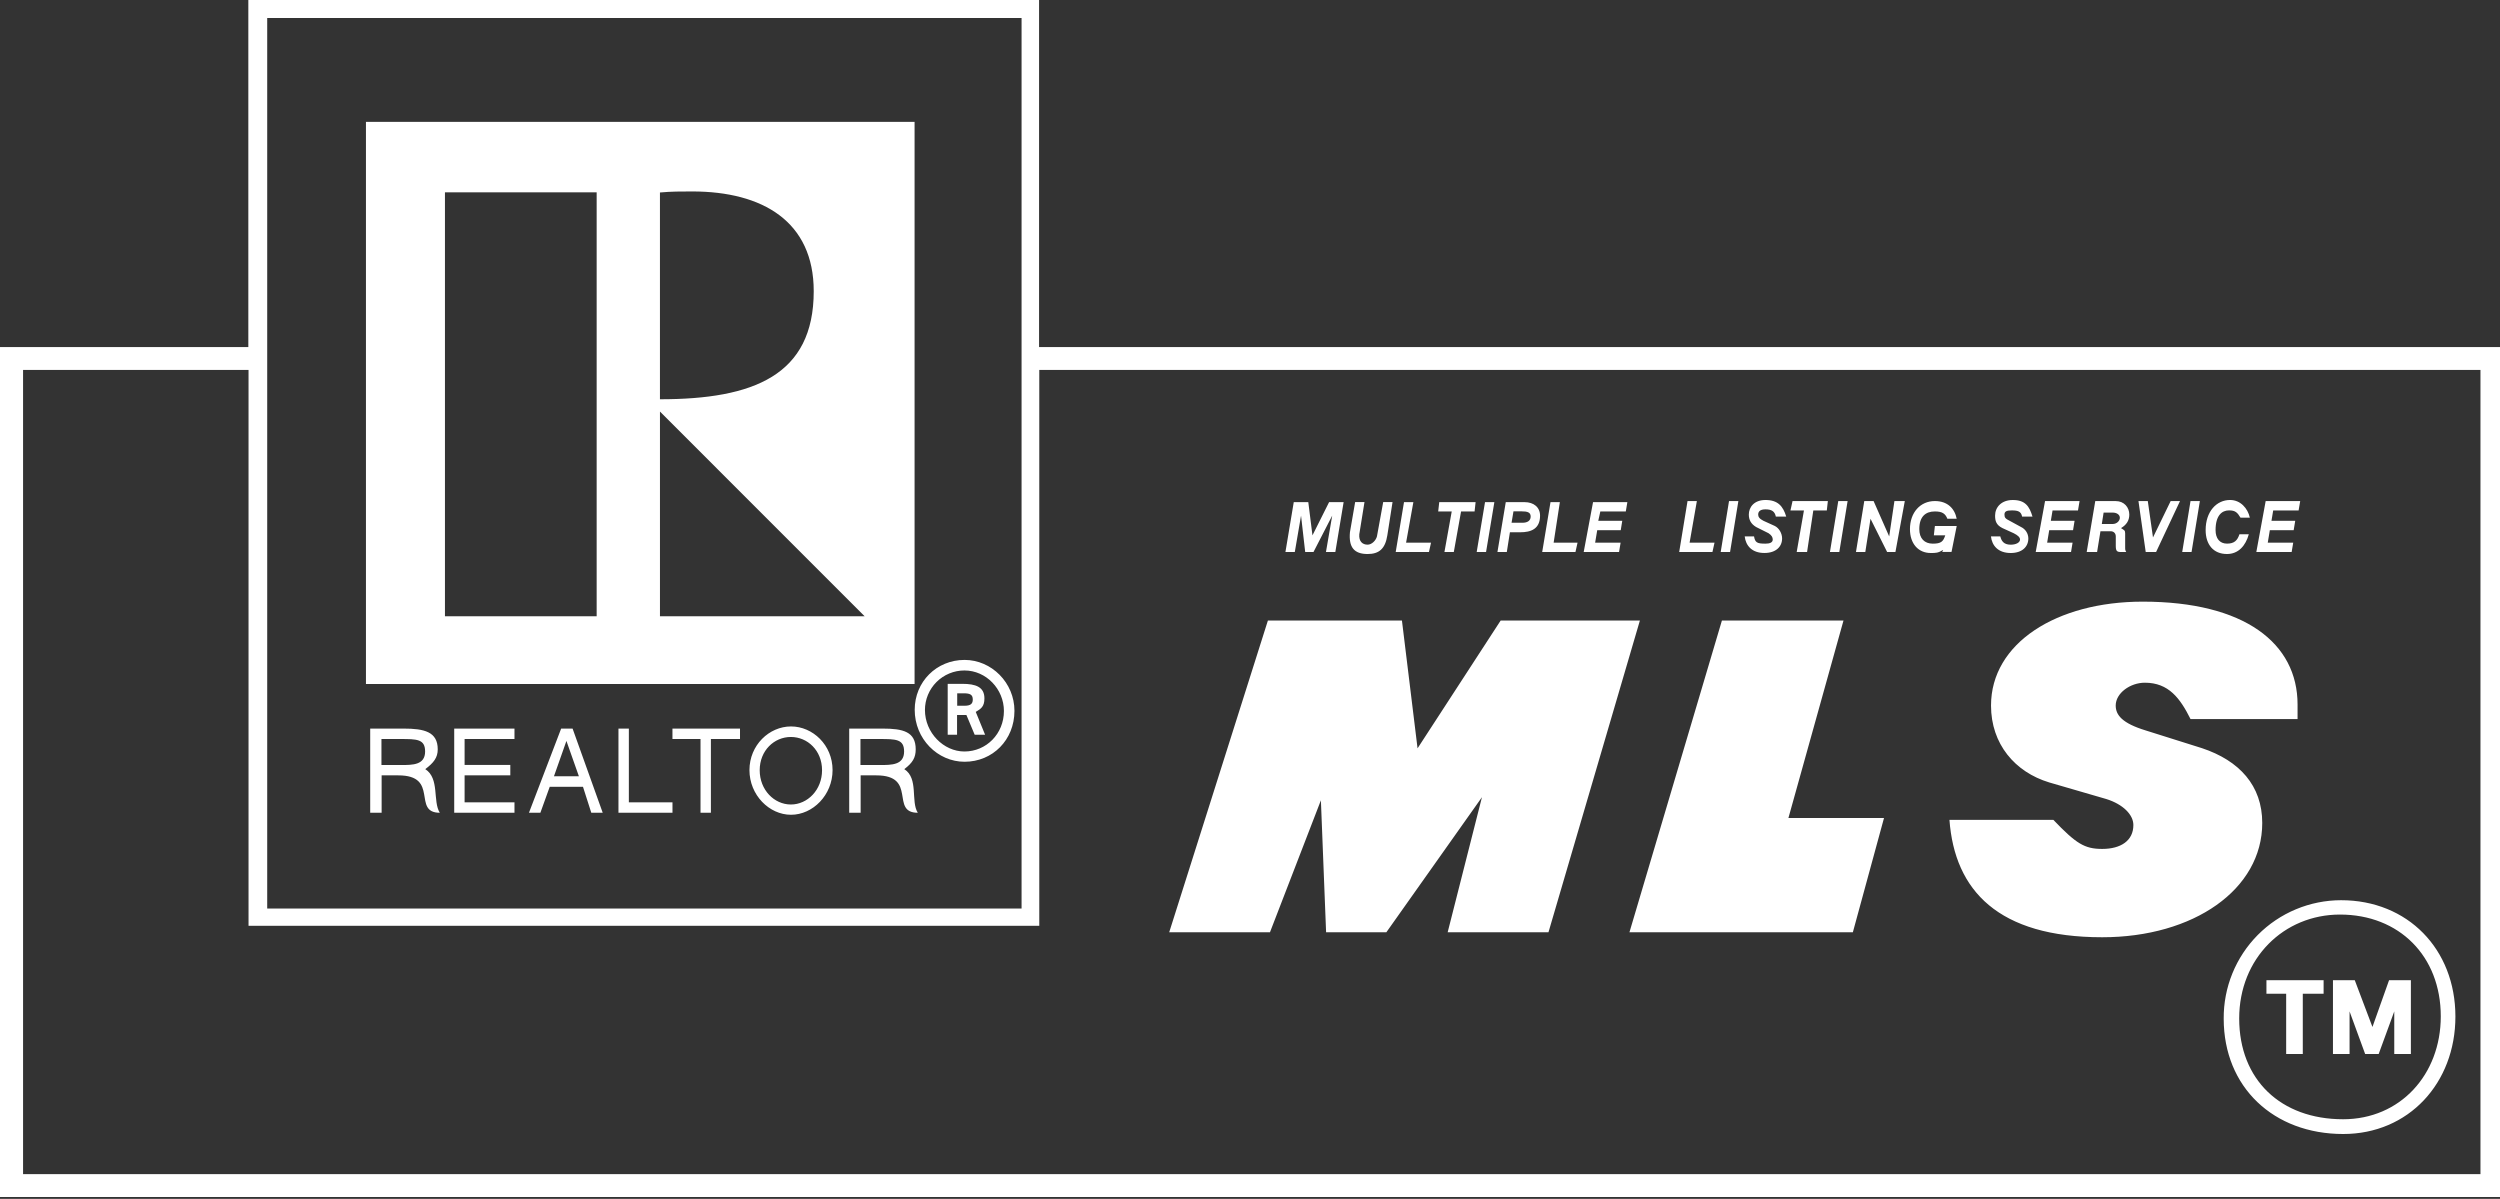<svg width="1272" height="610" viewBox="0 0 1272 610" fill="none" xmlns="http://www.w3.org/2000/svg">
<rect x="0" y="0" width="1272" height="610" fill="#333333" stroke="none"/>
<path fill-rule="evenodd" clip-rule="evenodd" d="M0 609.039V176.583H126.352V0H528.675V176.583H1272V609.039H0ZM1262.06 597.406V188.216H528.784V471.06H126.454V188.216H11.735V597.412L1262.06 597.406ZM594.89 474.337L645.107 315.731H713.308L721.249 380.756L763.532 315.731H834.377L787.858 474.337H736.574L754.02 405.607L705.38 474.337H674.717L672.072 407.197L646.161 474.337H594.89ZM991.882 417.138H1044.74C1056.38 429.287 1060.61 431.932 1069.6 431.932C1079.11 431.932 1085.46 427.71 1085.46 419.782C1085.46 414.5 1080.17 409.21 1071.72 406.558L1042.64 398.1C1025.19 392.818 1013.03 378.54 1013.03 358.979C1013.03 327.262 1046.34 306.117 1090.22 306.117C1142.04 306.117 1169 327.262 1169 358.462V365.86H1114.54C1109.25 355.287 1103.43 347.36 1091.28 347.36C1083.89 347.36 1076.47 352.643 1076.47 358.979C1076.47 363.745 1079.65 367.967 1091.81 371.673L1120.35 380.661C1139.39 386.998 1151.03 399.691 1151.03 418.722C1151.03 452.56 1116.13 476.873 1069.61 476.873C1016.73 476.873 994.52 453.091 991.882 417.138ZM829.06 474.337L876.109 315.731H937.966L909.948 416.186H958.588L942.732 474.337H829.06ZM1191.16 458.027C1225 458.027 1249.31 482.884 1249.31 517.239C1249.31 551.077 1225.53 576.982 1192.21 576.982C1156.8 576.982 1131.42 553.185 1131.42 518.3C1131.36 510.411 1132.86 502.588 1135.83 495.281C1138.8 487.974 1143.19 481.327 1148.74 475.724C1154.29 470.121 1160.9 465.673 1168.18 462.636C1175.46 459.598 1183.27 458.032 1191.16 458.027ZM1241.87 517.13C1241.87 486.467 1220.72 465.329 1190.59 465.329C1162.04 465.329 1139.3 487.534 1139.3 518.191C1139.3 549.384 1160.44 569.475 1192.17 569.475C1221.25 569.482 1241.87 546.746 1241.87 517.13ZM1187.01 498.739H1198.11L1207.1 522.522L1215.55 498.739H1226.66V536.276H1218.2V514.601L1210.27 536.276H1203.39L1195.46 514.601V536.276H1187.01V498.739ZM1153.17 498.739H1182.25V505.619H1171.66V536.283H1163.2V505.619H1153.16L1153.17 498.739ZM654.027 280.859L658.263 255.485H665.66L667.782 272.401L676.24 255.485H683.637L679.415 280.859H674.649L677.824 262.359L668.305 280.859H664.083L661.969 262.359L658.794 280.859H654.027ZM944.317 280.859L948.539 254.955H953.291L961.219 272.931L963.877 254.955H969.16L964.394 280.859H960.172L951.714 263.943L949.069 280.859H944.317ZM983.941 272.381L984.471 267.621H995.574L992.929 280.838H988.177L988.707 279.785C986.062 281.369 985.002 281.369 982.357 281.369C976.007 281.369 971.784 276.61 971.784 269.205C971.784 260.748 977.067 254.934 984.464 254.934C990.815 254.934 994.507 258.633 995.567 263.923H990.815C989.754 261.278 988.17 260.224 984.464 260.224C979.712 260.224 976.537 262.869 976.537 269.205C976.537 273.965 979.182 276.61 983.404 276.61C987.64 276.61 988.7 275.549 989.754 272.381H983.941ZM1139.43 271.837H1144.19C1142.6 277.65 1138.91 281.879 1133.09 281.879C1126.21 281.879 1122.23 277.119 1122.23 269.715C1122.23 260.204 1127.8 254.39 1134.67 254.39C1139.95 254.39 1143.66 258.619 1144.72 263.379H1139.96C1138.38 260.734 1137.31 259.68 1134.14 259.68C1130.45 259.68 1127.28 262.325 1127.28 269.722C1127.28 273.958 1129.39 276.596 1133.09 276.596C1136.79 276.596 1138.38 275.012 1139.43 271.837ZM1035.77 280.859L1040.52 254.955H1058.08L1057.28 259.714H1044.34L1043.46 264.997H1055.54L1054.77 269.749H1042.64L1041.59 276.1H1054.53L1053.74 280.859H1035.77ZM805.787 280.859L810.54 255.485H828L827.204 260.238H814.245L813.198 264.997H825.402L824.634 269.756H812.668L811.607 276.1H824.566L823.771 280.859H805.787ZM686.853 270.783L689.498 255.451H694.25L691.605 271.837C691.313 275.433 693.196 277.126 695.841 277.126C697.956 277.126 700.063 275.012 700.594 272.897L703.769 255.451H708.521L705.876 272.367C704.816 279.241 701.654 281.886 695.834 281.886C688.967 281.879 686.153 278.438 686.853 270.783ZM887.701 272.911H892.454C892.984 276.079 894.045 276.61 898.267 276.61C900.381 276.61 901.972 276.079 901.972 274.495C901.972 273.434 901.442 272.374 899.858 271.32L893.508 268.145C890.863 266.561 889.802 264.446 889.802 261.801C889.802 258.103 892.447 254.397 898.26 254.397C904.611 254.397 907.248 257.572 908.833 262.855H903.55C903.02 260.21 901.435 259.157 898.267 259.157C895.622 259.157 894.562 260.217 894.562 261.801C894.562 262.855 895.092 263.916 897.22 264.97L903.026 267.614C905.148 268.675 906.732 271.313 906.732 273.958C906.732 278.187 903.557 281.355 897.744 281.355C891.407 281.369 888.239 277.663 887.701 272.911ZM1012.99 272.911H1017.75C1018.28 275.032 1019.34 277.14 1023.04 277.14C1025.69 277.14 1027.79 276.086 1027.79 274.502C1027.79 273.441 1026.73 272.381 1024.62 271.327L1018.81 268.682C1015.63 267.098 1015.1 264.983 1015.1 262.338C1015.1 258.11 1018.28 254.404 1024.09 254.404C1030.44 254.404 1032.55 257.579 1034.14 262.862H1028.86C1028.33 260.217 1026.74 259.694 1023.57 259.694C1020.92 259.694 1019.87 260.224 1019.87 261.808C1019.87 263.392 1020.4 263.929 1022.52 264.983L1028.33 268.152C1029.43 268.677 1030.36 269.501 1031.01 270.528C1031.66 271.556 1032.01 272.747 1032.02 273.965C1032.02 278.2 1028.86 281.369 1023.05 281.369C1016.7 281.369 1013.52 277.67 1012.99 272.911ZM761.9 280.859L766.136 255.485H775.654C780.407 255.485 783.582 258.13 783.582 262.359C783.582 269.233 778.816 270.817 773.526 270.817H768.243L766.666 280.859H761.9ZM770.052 260.17L769.08 265.983H774.567C777.211 265.983 778.802 264.922 778.802 262.808C778.802 260.693 777.211 260.163 774.036 260.163L770.052 260.17ZM1061.71 280.859L1066.07 254.955H1076.51C1080.74 254.955 1083.39 258.123 1083.39 261.829C1083.39 265.004 1081.81 267.111 1079.17 268.702C1080.74 269.756 1081.28 269.756 1081.28 271.347V278.221C1081.28 279.805 1081.28 279.805 1081.81 280.866H1079.17C1077.05 280.866 1076.51 280.335 1076.51 277.697V272.938C1076.51 271.354 1075.46 270.293 1073.88 270.293H1068.71L1067 280.866H1061.71V280.859ZM1070.32 260.802L1069.4 266.615H1074.89C1077.01 266.615 1078.58 265.031 1078.58 263.447C1078.58 261.863 1077.01 260.802 1074.89 260.802H1070.32ZM1088.05 254.955H1092.8L1095.44 273.455L1104.43 254.955H1109.18L1097.02 280.859H1091.74L1088.05 254.955ZM910.981 259.714L912.042 254.955H930.011L929.481 259.714H922.614L919.439 280.859H914.156L917.848 259.714H910.981ZM731.753 260.244L732.284 255.492H750.784L750.267 260.244H743.386L739.695 280.866H734.928L738.634 260.244H731.753ZM710.133 280.859L714.355 255.485H719.121L715.415 276.1H728.109L727.048 280.859H710.133ZM784.67 280.859L788.892 255.485H793.658L790.49 276.106H802.653L801.592 280.866H784.67V280.859ZM854.373 280.859L858.609 254.955H863.361L859.669 276.1H872.349L871.289 280.859H854.373ZM931.072 280.859L935.308 254.955H940.06L935.838 280.859H931.072ZM875.491 280.859L879.726 254.955H884.479L880.257 280.859H875.491ZM751.341 280.859L755.577 255.485H760.329L756.107 280.859H751.341ZM1110.31 280.859L1114.53 254.955H1119.29L1115.06 280.859H1110.31ZM1148.02 280.859L1152.77 254.955H1170.34L1169.53 259.714H1156.6L1155.72 264.997H1167.81L1167.02 269.749H1154.89L1153.84 276.1H1166.79L1165.99 280.859H1148.02ZM135.952 9.172V462.249H519.775V9.172H135.952ZM186.197 62.014H465.335V348.026H186.197V62.014ZM439.935 313.555L335.788 209.402V313.548L439.935 313.555ZM352.173 97.409C346.36 97.409 341.594 97.409 335.781 97.939V203.147C383.36 203.147 414.024 190.99 414.024 148.17C414.024 112.741 388.12 97.409 352.173 97.409ZM226.392 97.851V313.548H303.581V97.851H226.392ZM490.777 335.767C504.518 335.767 516.151 347.394 516.151 361.672C516.151 376.48 505.048 387.582 490.777 387.582C477.037 387.582 465.403 375.949 465.403 361.141C465.403 346.877 476.499 335.767 490.777 335.767ZM510.793 361.753C510.793 350.65 501.805 341.132 490.702 341.132C488.064 341.131 485.451 341.65 483.013 342.659C480.575 343.669 478.36 345.149 476.494 347.014C474.628 348.88 473.148 351.095 472.139 353.533C471.13 355.971 470.611 358.584 470.611 361.223C470.611 372.856 480.123 382.361 490.702 382.361C501.812 382.361 510.793 373.386 510.793 361.753ZM482.19 373.835V347.938H489.594C496.461 347.938 500.874 349.515 500.874 355.335C500.874 359.571 499.106 360.618 496.461 362.215L501.22 373.835H495.917L491.709 363.793H486.949V373.835H482.19ZM487.024 352.751V359.088H490.723C493.898 359.088 494.952 358.041 494.952 355.926C494.952 353.268 493.368 352.751 490.199 352.751H487.024ZM402.465 369.613C413.568 369.613 423.61 379.118 423.61 391.818C423.61 404.519 413.561 414.554 402.465 414.554C391.369 414.554 381.321 404.512 381.321 391.818C381.321 379.125 391.363 369.613 402.465 369.613ZM418.259 391.886C418.259 381.844 410.862 374.97 402.397 374.97C393.933 374.97 386.535 381.851 386.535 391.886C386.535 401.942 393.939 409.332 402.397 409.332C410.855 409.332 418.259 401.935 418.259 391.886ZM274.944 413.527H269.131L285.516 370.701H291.329L306.661 413.527H300.848L296.619 400.317H279.703L274.944 413.527ZM294.538 394.966L288.195 376.983L281.852 394.966H294.538ZM432.075 413.527V370.701H448.998C459.57 370.701 465.913 372.292 465.913 381.287C465.913 385.509 464.322 388.154 460.1 391.329C467.498 396.095 463.275 407.714 466.974 413.534C452.696 413.534 466.974 394.504 445.829 394.504H437.895V413.534L432.075 413.527ZM437.8 376.017V389.241H447.849C453.662 389.241 460.005 389.241 460.005 382.361C460.005 376.011 455.776 376.011 447.318 376.011L437.8 376.017ZM188.359 413.527V370.701H205.275C215.847 370.701 222.721 372.292 222.721 381.287C222.721 385.509 220.606 388.154 216.377 391.329C223.775 396.095 220.076 407.714 223.775 413.534C209.504 413.534 223.775 394.504 202.63 394.504H194.172V413.534L188.359 413.527ZM194.084 376.017V389.241H204.132C209.952 389.241 216.296 389.241 216.296 382.361C216.296 376.011 212.067 376.011 203.609 376.011L194.084 376.017ZM342.145 370.701H376.514V375.997H361.706V413.527H356.423V375.997H342.145V370.701ZM231.104 413.527V370.701H261.767V375.997H236.387V389.207H259.646V394.49H236.387V408.231H261.767V413.514H231.104V413.527ZM314.67 413.527V370.701H319.96V408.238H342.158V413.521L314.67 413.527Z" fill="white"/>
</svg>
